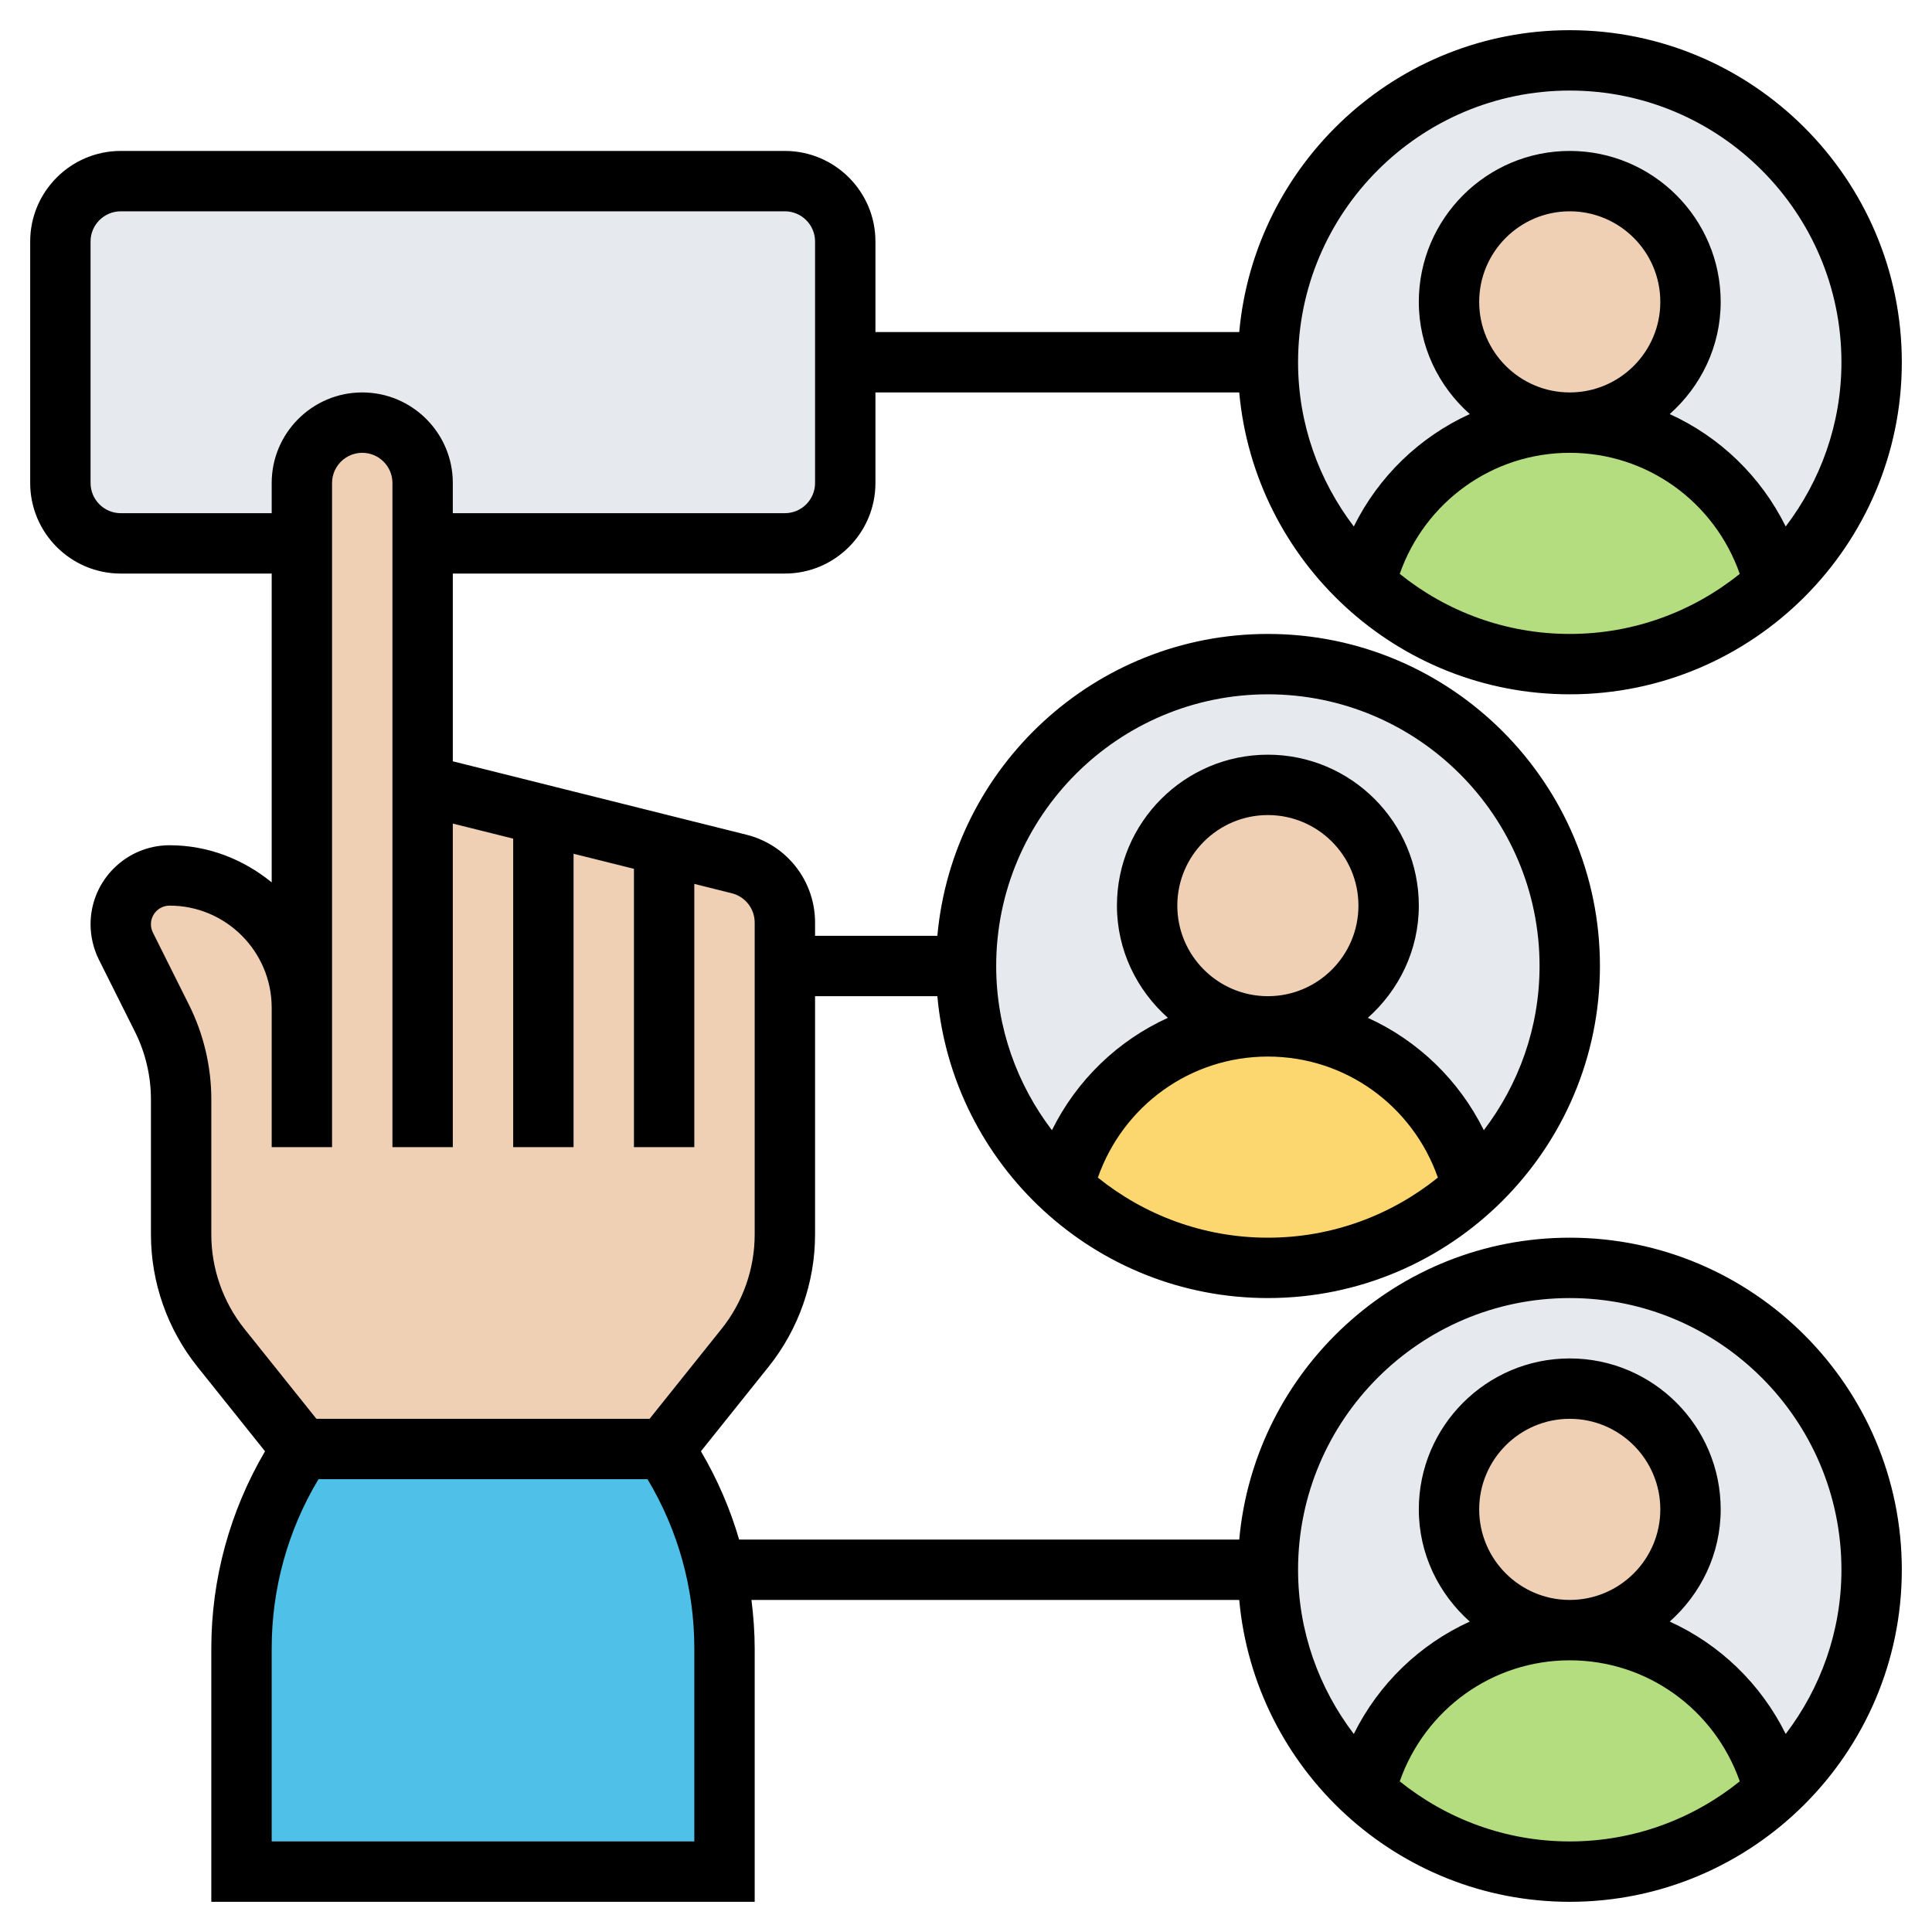 <svg width="40" height="40" viewBox="0 0 40 40" fill="none" xmlns="http://www.w3.org/2000/svg">
<path d="M26.25 26.25C29.702 26.25 32.5 23.452 32.5 20C32.5 16.548 29.702 13.75 26.25 13.75C22.798 13.75 20 16.548 20 20C20 23.452 22.798 26.25 26.25 26.25Z" fill="#E6E9ED"/>
<path d="M32.5 38.75C35.952 38.75 38.75 35.952 38.75 32.5C38.75 29.048 35.952 26.25 32.5 26.25C29.048 26.25 26.25 29.048 26.25 32.5C26.25 35.952 29.048 38.75 32.5 38.75Z" fill="#E6E9ED"/>
<path d="M32.5 13.75C35.952 13.75 38.75 10.952 38.75 7.5C38.75 4.048 35.952 1.25 32.5 1.25C29.048 1.25 26.25 4.048 26.25 7.5C26.25 10.952 29.048 13.75 32.5 13.75Z" fill="#E6E9ED"/>
<path d="M32.5 8.75C34.556 8.75 36.275 10.169 36.744 12.081C35.631 13.119 34.138 13.75 32.5 13.75C30.863 13.75 29.369 13.119 28.256 12.081C28.725 10.169 30.444 8.75 32.5 8.75Z" fill="#B4DD7F"/>
<path d="M32.5 33.75C34.556 33.75 36.275 35.169 36.744 37.081C35.631 38.119 34.138 38.75 32.5 38.75C30.863 38.75 29.369 38.119 28.256 37.081C28.725 35.169 30.444 33.75 32.5 33.75Z" fill="#B4DD7F"/>
<path d="M26.25 21.25C28.306 21.25 30.025 22.669 30.494 24.581C29.381 25.619 27.887 26.25 26.25 26.25C24.613 26.25 23.119 25.619 22.006 24.581C22.475 22.669 24.194 21.25 26.25 21.25Z" fill="#FCD770"/>
<path d="M32.5 33.75C33.881 33.75 35 32.631 35 31.25C35 29.869 33.881 28.75 32.5 28.75C31.119 28.75 30 29.869 30 31.25C30 32.631 31.119 33.75 32.5 33.75Z" fill="#F0D0B4"/>
<path d="M26.25 21.25C27.631 21.25 28.75 20.131 28.75 18.75C28.75 17.369 27.631 16.25 26.25 16.25C24.869 16.25 23.75 17.369 23.75 18.75C23.75 20.131 24.869 21.25 26.25 21.25Z" fill="#F0D0B4"/>
<path d="M32.5 8.75C33.881 8.75 35 7.631 35 6.25C35 4.869 33.881 3.75 32.5 3.75C31.119 3.75 30 4.869 30 6.25C30 7.631 31.119 8.75 32.5 8.75Z" fill="#F0D0B4"/>
<path d="M16.25 3.75H2.5C1.812 3.75 1.25 4.312 1.25 5V10C1.25 10.688 1.812 11.25 2.5 11.25H16.25C16.938 11.25 17.5 10.688 17.5 10V7.5V5C17.5 4.312 16.938 3.75 16.25 3.75Z" fill="#E6E9ED"/>
<path d="M15 34.131V38.75H5V34.131C5 32.656 5.438 31.225 6.25 30H13.75C14.256 30.762 14.619 31.613 14.819 32.5C14.938 33.031 15 33.575 15 34.131Z" fill="#4FC1E9"/>
<path d="M13.75 17.5L15.306 17.887C15.863 18.025 16.25 18.525 16.25 19.1V20V25.562C16.25 26.413 15.963 27.238 15.431 27.9L13.75 30H6.25L4.569 27.9C4.037 27.238 3.75 26.413 3.75 25.562V22.762C3.75 22.175 3.612 21.606 3.356 21.081L2.606 19.587C2.538 19.45 2.5 19.294 2.5 19.137C2.5 18.575 2.95 18.125 3.513 18.125C4.269 18.125 4.95 18.431 5.45 18.925C5.944 19.425 6.25 20.106 6.25 20.863V11.25V10C6.25 9.312 6.812 8.75 7.5 8.75C7.844 8.75 8.156 8.887 8.381 9.119C8.613 9.344 8.75 9.656 8.75 10V11.25V16.25L11.25 16.875L13.75 17.5Z" fill="#F0D0B4"/>
<path d="M32.5 25.625C28.92 25.625 25.974 28.376 25.657 31.875H15.303C15.117 31.238 14.852 30.625 14.512 30.047L15.916 28.293C16.534 27.52 16.875 26.549 16.875 25.56V20.625H19.407C19.724 24.124 22.67 26.875 26.25 26.875C30.041 26.875 33.125 23.791 33.125 20C33.125 16.209 30.041 13.125 26.25 13.125C22.67 13.125 19.724 15.876 19.407 19.375H16.875V19.101C16.875 18.239 16.291 17.491 15.455 17.282L14.375 17.012L11.875 16.387L10.625 16.074L9.375 15.762V11.875H16.25C17.284 11.875 18.125 11.034 18.125 10V8.125H25.657C25.974 11.624 28.92 14.375 32.5 14.375C36.291 14.375 39.375 11.291 39.375 7.5C39.375 3.709 36.291 0.625 32.5 0.625C28.92 0.625 25.974 3.376 25.657 6.875H18.125V5C18.125 3.966 17.284 3.125 16.25 3.125H2.5C1.466 3.125 0.625 3.966 0.625 5V10C0.625 11.034 1.466 11.875 2.5 11.875H5.625V18.269C5.046 17.796 4.316 17.5 3.511 17.5C2.609 17.5 1.875 18.234 1.875 19.136C1.875 19.389 1.935 19.642 2.047 19.868L2.795 21.363C3.011 21.794 3.125 22.278 3.125 22.76V25.559C3.125 26.549 3.466 27.52 4.084 28.293L5.487 30.047C4.761 31.285 4.375 32.686 4.375 34.128V39.375H15.625V34.128C15.625 33.791 15.599 33.456 15.558 33.125H25.657C25.974 36.624 28.92 39.375 32.5 39.375C36.291 39.375 39.375 36.291 39.375 32.5C39.375 28.709 36.291 25.625 32.5 25.625ZM22.73 24.381C23.253 22.892 24.646 21.875 26.25 21.875C27.854 21.875 29.247 22.892 29.77 24.381C28.805 25.157 27.582 25.625 26.25 25.625C24.918 25.625 23.695 25.157 22.73 24.381ZM24.375 18.75C24.375 17.716 25.216 16.875 26.25 16.875C27.284 16.875 28.125 17.716 28.125 18.75C28.125 19.784 27.284 20.625 26.25 20.625C25.216 20.625 24.375 19.784 24.375 18.75ZM26.25 14.375C29.351 14.375 31.875 16.898 31.875 20C31.875 21.278 31.441 22.454 30.721 23.4C30.207 22.362 29.356 21.544 28.32 21.073C28.962 20.501 29.375 19.676 29.375 18.75C29.375 17.027 27.973 15.625 26.25 15.625C24.527 15.625 23.125 17.027 23.125 18.75C23.125 19.676 23.538 20.501 24.18 21.073C23.144 21.544 22.293 22.362 21.779 23.4C21.059 22.454 20.625 21.278 20.625 20C20.625 16.898 23.149 14.375 26.25 14.375ZM28.98 11.881C29.503 10.393 30.896 9.375 32.5 9.375C34.104 9.375 35.497 10.393 36.02 11.881C35.055 12.658 33.832 13.125 32.5 13.125C31.168 13.125 29.945 12.658 28.98 11.881ZM30.625 6.25C30.625 5.216 31.466 4.375 32.5 4.375C33.534 4.375 34.375 5.216 34.375 6.25C34.375 7.284 33.534 8.125 32.5 8.125C31.466 8.125 30.625 7.284 30.625 6.25ZM32.5 1.875C35.601 1.875 38.125 4.398 38.125 7.5C38.125 8.778 37.691 9.954 36.971 10.9C36.457 9.862 35.606 9.044 34.57 8.573C35.212 8.001 35.625 7.176 35.625 6.25C35.625 4.527 34.223 3.125 32.5 3.125C30.777 3.125 29.375 4.527 29.375 6.25C29.375 7.176 29.788 8.001 30.43 8.573C29.394 9.044 28.543 9.862 28.029 10.9C27.309 9.954 26.875 8.778 26.875 7.5C26.875 4.398 29.399 1.875 32.5 1.875ZM2.5 10.625C2.156 10.625 1.875 10.345 1.875 10V5C1.875 4.655 2.156 4.375 2.5 4.375H16.25C16.594 4.375 16.875 4.655 16.875 5V10C16.875 10.345 16.594 10.625 16.25 10.625H9.375V10C9.375 8.966 8.534 8.125 7.5 8.125C6.466 8.125 5.625 8.966 5.625 10V10.625H2.5ZM4.375 25.56V22.761C4.375 22.085 4.216 21.409 3.913 20.804L3.166 19.309C3.139 19.256 3.125 19.196 3.125 19.136C3.125 18.923 3.298 18.75 3.511 18.75C4.677 18.75 5.625 19.699 5.625 20.864V21.875V23.75H6.875V21.875V20.864V10C6.875 9.655 7.156 9.375 7.5 9.375C7.844 9.375 8.125 9.655 8.125 10V15.449V23.75H9.375V17.051L10.625 17.363V23.75H11.875V17.676L13.125 17.988V23.75H14.375V18.3L15.151 18.494C15.43 18.564 15.625 18.814 15.625 19.101V25.56C15.625 26.267 15.382 26.96 14.94 27.512L13.449 29.375H6.551L5.06 27.512C4.618 26.96 4.375 26.266 4.375 25.56ZM14.375 38.125H5.625V34.128C5.625 32.888 5.959 31.683 6.594 30.625H13.406C14.041 31.683 14.375 32.888 14.375 34.128V38.125ZM28.98 36.881C29.503 35.392 30.896 34.375 32.5 34.375C34.104 34.375 35.497 35.392 36.02 36.881C35.055 37.657 33.832 38.125 32.5 38.125C31.168 38.125 29.945 37.657 28.98 36.881ZM30.625 31.25C30.625 30.216 31.466 29.375 32.5 29.375C33.534 29.375 34.375 30.216 34.375 31.25C34.375 32.284 33.534 33.125 32.5 33.125C31.466 33.125 30.625 32.284 30.625 31.25ZM36.971 35.9C36.457 34.862 35.606 34.044 34.57 33.573C35.212 33.001 35.625 32.176 35.625 31.25C35.625 29.527 34.223 28.125 32.5 28.125C30.777 28.125 29.375 29.527 29.375 31.25C29.375 32.176 29.788 33.001 30.43 33.573C29.394 34.044 28.543 34.862 28.029 35.9C27.309 34.954 26.875 33.778 26.875 32.5C26.875 29.398 29.399 26.875 32.5 26.875C35.601 26.875 38.125 29.398 38.125 32.5C38.125 33.778 37.691 34.954 36.971 35.9Z" fill="black"/>
</svg>

